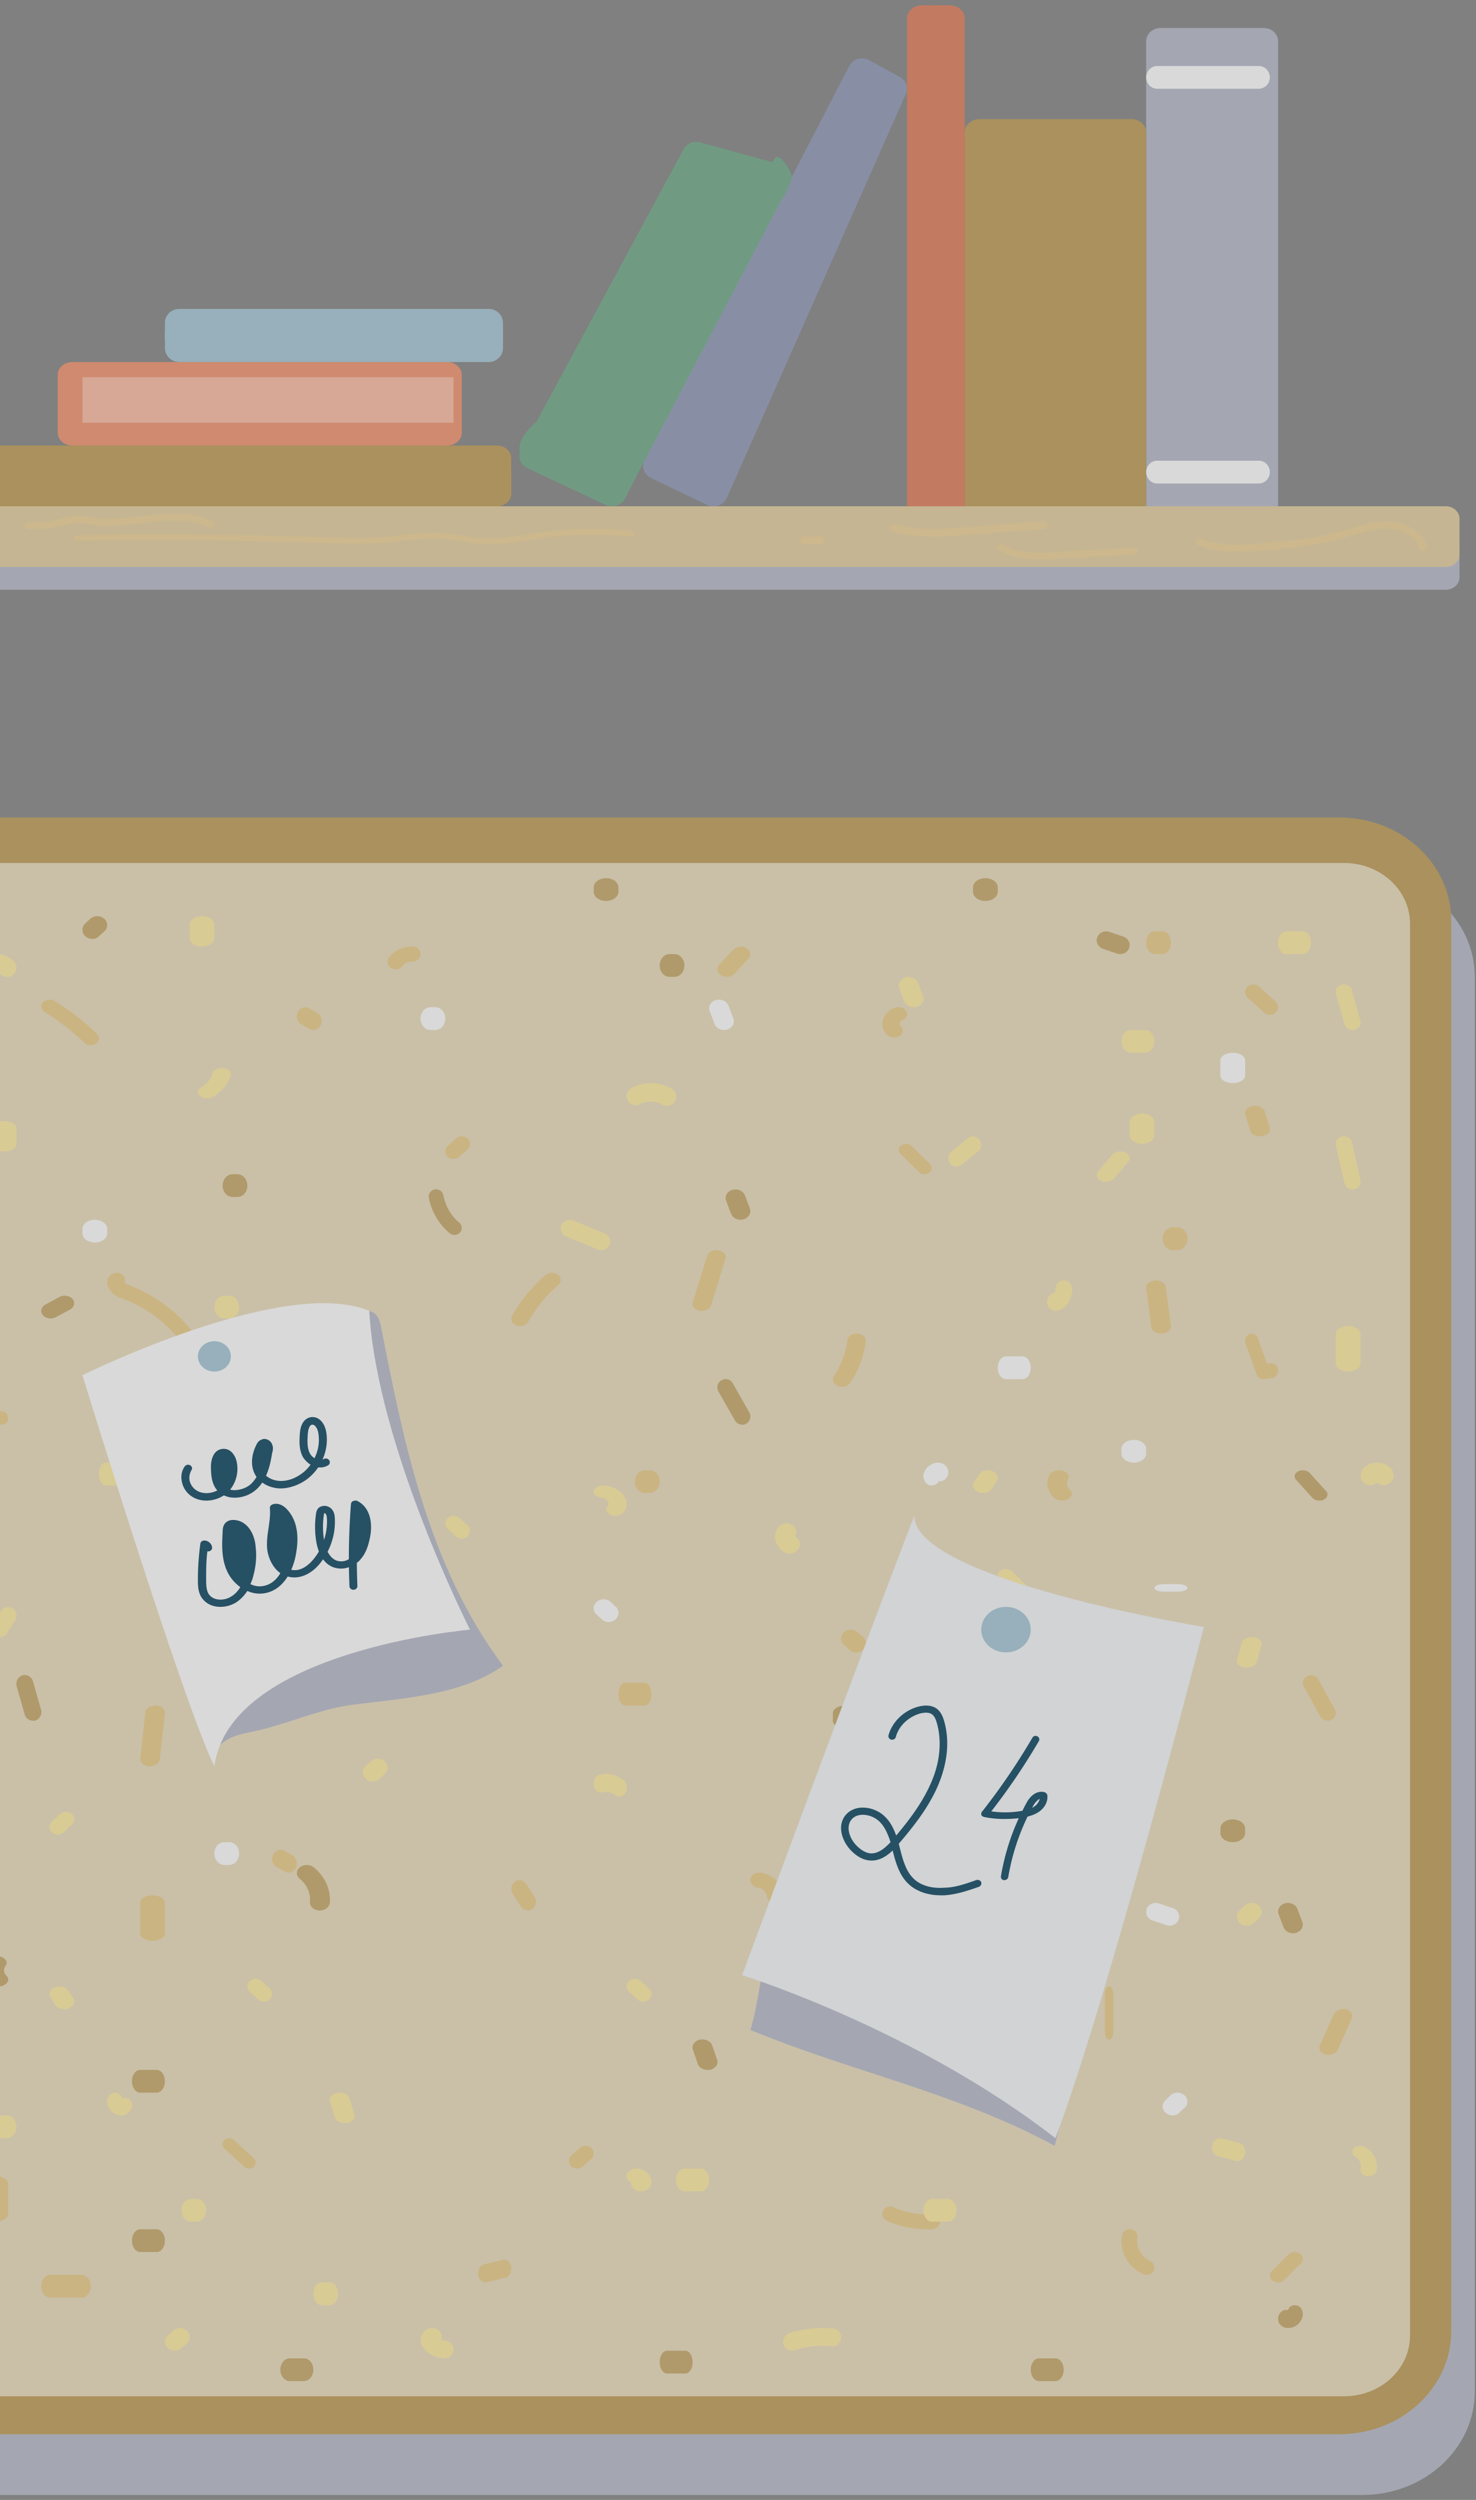<svg width="179" height="303" xmlns="http://www.w3.org/2000/svg"><rect width="100%" height="100%" fill="#808080" stroke="none"/><defs><clipPath id="a"><path d="M-14 105.879h192.853V302.4H-14z"/></clipPath><clipPath id="b"><path d="M-16 71.48h193V.64H-16z"/></clipPath></defs><g opacity=".7" clip-path="url(#clip-61B92B73-59FE-4CAD-80FF-F3DF301FE6E1+138A9EEE-C414-4ABA-B88B-4B43A0C72C9E)"><g clip-path="url(#a)"><path d="M165.21 302.4H-.397C-7.93 302.4-14 296.787-14 289.858V118.4c0-6.908 6.07-12.521 13.604-12.521h165.605c7.538 0 13.644 5.613 13.644 12.521v171.458c0 6.929-6.106 12.542-13.644 12.542" fill="#b3b8c7"/></g><path d="M162.42 295.04H-2.42c-7.498 0-13.58-5.597-13.58-12.506V111.582c0-6.905 6.082-12.502 13.58-12.502h164.84c7.498 0 13.58 5.597 13.58 12.502v170.952c0 6.91-6.082 12.506-13.58 12.506" fill="#bc994e"/><path d="M-2 290.44c-4.423 0-8-3.293-8-7.36V111.96c0-4.067 3.577-7.36 8-7.36h165c4.427 0 8 3.293 8 7.36v171.12c0 4.067-3.573 7.36-8 7.36z" fill="#eadbb9"/><path d="M23.056 163.48a.952.952 0 0 1-.783-.4c-1.869-2.665-4.645-4.74-7.817-5.835-.799-.275-1.582-1.198-1.456-2.045.115-.53.6-.92 1.222-.92h.02c.515 0 .934.393.941.92a.852.852 0 0 1-.087.36h.004c3.545 1.224 6.653 3.545 8.743 6.529.287.41.157.965-.263 1.24a.953.953 0 0 1-.524.151" fill="#eaca82"/><path d="M85.126 158.88h-.252c-.6-.118-.982-.556-.874-.998l1.78-5.722c.135-.441.745-.716 1.341-.64.605.117.987.555.879.997l-1.785 5.725c-.112.38-.578.638-1.09.638" fill="#eaca82"/><path d="M102.114 168.08c-.17 0-.34 0-.5-.093-.549-.213-.772-.732-.495-1.159.881-1.362 1.463-2.885 1.65-4.406.058-.474.585-.829 1.231-.782.603.05 1 .47 1 .92-.218 1.781-.852 3.474-1.887 5.049-.196.3-.589.471-1 .471" fill="#eaca82"/><path d="M128.805 181.88c-.367 0-.73-.116-.964-.331-.841-.814-1.088-1.902-.534-2.842.243-.411.935-.614 1.55-.45.617.164.912.63.669 1.046-.239.415-.148.936.243 1.296.392.361.231.866-.262 1.127-.21.103-.453.154-.702.154" fill="#eaca82"/><path d="M142.799 151.52h-.598c-.665 0-1.201-.618-1.201-1.38 0-.767.536-1.38 1.201-1.38h.598c.665 0 1.201.613 1.201 1.38 0 .762-.536 1.38-1.201 1.38" fill="#eaca82"/><path d="M152.797 137.72c-.56 0-1.064-.268-1.174-.656l-.623-2.047c-.106-.44.311-.871 1-.977.625-.077 1.248.217 1.377.66l.623 2.044c.106.44-.311.872-1 .976h-.203" fill="#eaca82"/><path d="M38 124.84c-.152 0-.3 0-.443-.115l-1.002-.556c-.495-.249-.695-.935-.451-1.482.251-.542.896-.763 1.341-.49l.998.548c.495.255.7.935.452 1.482-.172.388-.527.613-.895.613" fill="#eaca82"/><path d="M11 126.68c-.3 0-.592-.1-.787-.296a27.598 27.598 0 0 0-4.804-3.726c-.409-.273-.543-.796-.207-1.165.332-.333.972-.443 1.422-.167a29.205 29.205 0 0 1 5.137 3.982c.36.353.308.88-.122 1.176-.19.133-.42.196-.639.196" fill="#eaca82"/><path d="M-5.889 121.16c-.111 0-.22 0-.33-.066l-2.222-.922a.923.923 0 0 1-.494-1.193c.181-.473.7-.705 1.154-.51l2.222.918a.923.923 0 0 1 .494 1.193.886.886 0 0 1-.824.58" fill="#eaca82"/><path d="M88.14 118.4c-.237 0-.474-.062-.68-.184-.511-.304-.607-.885-.233-1.289l1.717-1.836c.38-.371 1.056-.493 1.598-.188.458.305.608.885.229 1.29l-1.713 1.84c-.228.238-.57.367-.918.367" fill="#eaca82"/><path d="M63.076 160.72c-.146 0-.292 0-.438-.076-.541-.193-.786-.703-.545-1.141 1.009-1.814 2.366-3.477 4.041-4.942.4-.352 1.078-.376 1.516-.056.439.325.469.87.07 1.221a17.189 17.189 0 0 0-3.66 4.48c-.18.32-.572.514-.984.514" fill="#eaca82"/><path d="M50.2 202.12h-.297c-.638-.15-1.026-.65-.903-1.143l.635-1.841c.158-.493.81-.79 1.457-.696.638.152 1.031.648.908 1.144l-.64 1.838c-.133.419-.623.698-1.16.698" fill="#eaca82"/><path d="M78.199 206.72H75.8c-.443 0-.801-.618-.801-1.38 0-.767.358-1.38.801-1.38H78.2c.443 0 .801.613.801 1.38 0 .762-.358 1.38-.801 1.38" fill="#eaca82"/><path d="M142 203.04c-.152 0-.308 0-.452-.099l-1.998-.926c-.492-.227-.691-.815-.444-1.234.252-.45.894-.63 1.347-.403l1.995.927c.495.227.691.815.447 1.23a1.02 1.02 0 0 1-.895.505" fill="#eaca82"/><path d="M161 208.56c-.364 0-.715-.184-.89-.507l-2.004-3.68c-.247-.413-.048-1.007.446-1.235.448-.228 1.092-.044 1.339.408l2.004 3.68c.247.414.044 1.007-.446 1.235-.144.099-.295.099-.449.099" fill="#eaca82"/><path d="M134.5 247.2c-.278 0-.5-.384-.5-.857v-4.722c0-.477.222-.861.5-.861s.5.384.5.86v4.723c0 .473-.222.857-.5.857" fill="#eaca82"/><path d="M70 262.84c-.256 0-.516-.092-.711-.272a.874.874 0 0 1 .004-1.302l.998-.919a1.07 1.07 0 0 1 1.419.004.871.871 0 0 1-.004 1.301l-1.003.92c-.196.18-.451.268-.703.268" fill="#eaca82"/><path d="M30.199 262.84a.844.844 0 0 1-.566-.215l-2.4-2.207a.702.702 0 0 1 0-1.044.855.855 0 0 1 1.131 0l2.403 2.21c.31.286.31.753 0 1.041a.84.84 0 0 1-.568.215" fill="#eaca82"/><path d="M18.503 235.24c-.832 0-1.503-.412-1.503-.92v-3.68c0-.508.67-.92 1.503-.92.826 0 1.497.412 1.497.92v3.68c0 .508-.67.92-1.497.92" fill="#eaca82"/><path d="M18.185 214.08h-.099c-.647 0-1.086-.46-1.086-.92l.637-5.642c.057-.477.605-.798 1.276-.798.652 0 1.14.46 1.087.92l-.633 5.648c-.052.45-.572.792-1.182.792" fill="#eaca82"/><path d="M23.892 185.56a.944.944 0 0 1-.627-.234.768.768 0 0 1-.01-1.151l2.213-2.052a.961.961 0 0 1 1.266-.01.77.77 0 0 1 .01 1.154l-2.217 2.05a.933.933 0 0 1-.635.243" fill="#eaca82"/><path d="M35 226.96c-.148 0-.3 0-.444-.115l-1.001-.556c-.495-.249-.695-.935-.451-1.482.251-.542.896-.763 1.345-.49l.993.548c.495.255.699.935.455 1.482-.175.388-.53.613-.897.613" fill="#eaca82"/><path d="M-6.198 221.44c-.561 0-1.064-.268-1.18-.656L-8 218.737c-.106-.441.316-.872 1-.977.62-.075 1.248.216 1.377.66l.623 2.044c.106.44-.311.872-1 .976h-.198" fill="#eaca82"/><path d="M-.497 269.28c-.832 0-1.503-.449-1.503-1.006v-3.512c0-.557.67-1.002 1.503-1.002.832 0 1.497.445 1.497 1.002v3.512c0 .557-.665 1.006-1.497 1.006" fill="#eaca82"/><path d="M9.906 278.48H6.09c-.605 0-1.089-.617-1.089-1.377 0-.766.484-1.383 1.09-1.383h3.816c.606 0 1.094.617 1.094 1.383 0 .76-.488 1.377-1.094 1.377" fill="#eaca82"/><path d="M58.799 276.64c-.384 0-.723-.377-.799-.92-.064-.589.226-1.159.664-1.26l2.4-.58c.448-.082.851.313.936.92.062.586-.229 1.156-.663 1.257l-2.401.583h-.137" fill="#eaca82"/><path d="M112.436 270.2c-1.678 0-3.352-.352-4.888-1.026a.9.9 0 0 1-.466-1.2.95.95 0 0 1 1.237-.453c1.466.645 3.088.939 4.681.839.513 0 1 .36 1 .861a.97.97 0 0 1-.874.979h-.69" fill="#eaca82"/><path d="M139 275.72c-.098 0-.242 0-.38-.092-1.834-.828-2.907-2.826-2.553-4.696.088-.48.579-.8 1.104-.732a.94.94 0 0 1 .776 1.036c-.21 1.1.445 2.31 1.522 2.812.472.218.666.752.43 1.185-.167.31-.502.487-.899.487" fill="#eaca82"/><path d="M155 276.64c-.234 0-.456-.063-.642-.19-.422-.29-.478-.81-.13-1.16l2.02-2.03c.351-.353.968-.4 1.395-.113.419.29.478.81.13 1.162l-2.023 2.031c-.19.198-.479.3-.75.3" fill="#eaca82"/><path d="M161.142 249.04h-.361c-.598-.19-.922-.672-.721-1.12l1.716-3.819c.224-.444.84-.688 1.443-.581.598.191.922.673.721 1.117l-1.716 3.823c-.16.356-.603.58-1.082.58" fill="#eaca82"/><path d="M94 230.64c-.536 0-1-.366-1-.845-.065-.494-.559-.995-1.1-.995-.554-.073-.955-.523-.9-1.027.067-.501.588-.813 1.122-.813 1.496.154 2.762 1.336 2.878 2.693 0 .504-.38.987-.933.987H94" fill="#eaca82"/><path d="M64 231.56a.97.97 0 0 1-.804-.452l-1.02-1.566a1.132 1.132 0 0 1 .253-1.473c.447-.333 1.064-.189 1.377.266l1.016 1.566c.313.477.178 1.136-.245 1.47a.935.935 0 0 1-.577.189" fill="#eaca82"/><path d="M103.8 200.28c-.302 0-.614-.106-.8-.322l-.653-.598c-.466-.39-.46-1.09.004-1.518.47-.432 1.228-.428 1.649.004l.649.547c.465.432.47 1.129.004 1.56-.235.221-.546.327-.853.327" fill="#eaca82"/><path d="M78.802 180.96h-.604c-.661 0-1.198-.618-1.198-1.38 0-.767.537-1.38 1.198-1.38h.604c.661 0 1.198.613 1.198 1.38 0 .762-.537 1.38-1.198 1.38" fill="#eaca82"/><path d="M55 140.48a1.04 1.04 0 0 1-.706-.268.868.868 0 0 1 0-1.302l.998-.923a1.073 1.073 0 0 1 1.417 0 .874.874 0 0 1 0 1.302l-1.002.923c-.196.18-.455.268-.707.268" fill="#eaca82"/><path d="M140.807 161.64c-.61 0-1.124-.333-1.186-.778L139 156.12c-.06-.45.425-.869 1.083-.92.648-.055 1.23.309 1.296.782l.621 4.738c.06.454-.425.872-1.083.92h-.11" fill="#eaca82"/><path d="M153.15 167.16c-.322 0-.616-.219-.74-.56l-1.349-3.723c-.17-.46.026-.983.438-1.173.406-.182.875.036 1.045.495l1.118 3.121.447-.085c.448-.06.838.298.891.792 0 .491-.27.936-.712.993l-1.048.14h-.09" fill="#eaca82"/><path d="M154 123c-.257 0-.512-.088-.712-.268l-1.997-1.84a.877.877 0 0 1 0-1.305 1.07 1.07 0 0 1 1.418.004l2 1.84a.87.87 0 0 1-.003 1.3A1.04 1.04 0 0 1 154 123" fill="#eaca82"/><path d="M141 115.64h-1c-.553 0-1-.617-1-1.377 0-.766.447-1.383 1-1.383h1c.553 0 1 .617 1 1.383 0 .76-.447 1.377-1 1.377" fill="#eaca82"/><path d="M108.442 125.76a1.2 1.2 0 0 1-.75-.25c-.569-.468-.812-1.16-.636-1.852.176-.658.733-1.26 1.49-1.514.528-.177 1.151.024 1.373.452.222.404-.029.918-.565 1.096-.113.036-.205.157-.243.297-.037.14-.004.28.08.347.402.331.398.863-.013 1.183-.178.16-.473.241-.736.241" fill="#eaca82"/><path d="M112.116 142.32a.958.958 0 0 1-.67-.26l-2.236-2.2c-.317-.3-.268-.78.099-1.043.377-.266.935-.227 1.249.083l2.232 2.2c.314.3.272.78-.099 1.043a.994.994 0 0 1-.575.177" fill="#eaca82"/><path d="M48 117.48c-.173 0-.354 0-.519-.134-.481-.256-.624-.786-.334-1.238.604-.888 1.747-1.388 2.853-1.388.592 0 1 .446 1 .92 0 .526-.472.92-1.056.92-.418-.058-.857.166-1.074.483a1.045 1.045 0 0 1-.87.437" fill="#eaca82"/><path d="M.182 172.68H.113c-1.688-.139-2.745-1.64-3.013-2.973-.265-1.327.05-2.625.33-3.768.105-.435.57-.702.989-.619.441.126.71.561.581.996-.228 1.03-.49 2.097-.29 3.076.15.766.743 1.613 1.54 1.678.45.035.75.425.75.87 0 .421-.396.74-.818.74" fill="#eaca82"/><path d="M95.755 188.32c-.176 0-.352 0-.519-.125a2.277 2.277 0 0 1-1.162-1.376c-.162-.584-.074-1.202.295-1.69.348-.489 1.09-.634 1.631-.33.564.305.736.948.388 1.436.612.245.786 1.005.457 1.501a1.33 1.33 0 0 1-1.09.584" fill="#ffeb9c"/><path d="M124 193.84c-.291 0-.583-.104-.778-.307l-2-2.044c-.348-.352-.28-.868.155-1.149.431-.284 1.058-.18 1.405.128l1.996 2.043c.348.353.28.865-.155 1.15-.184.12-.403.179-.623.179" fill="#ffeb9c"/><path d="M127.736 226.96c-.18 0-.36 0-.527-.096-.47-.181-.722-.573-.65-.954-.423-.207-.646-.603-.559-1.002.188-.495.83-.798 1.465-.708.535.131 1.073.45 1.334.92.271.417.266.92-.004 1.33-.2.321-.622.51-1.059.51zm-.821-.92h.023" fill="#ffeb9c"/><path d="M77.738 265.6c-.18 0-.356 0-.527-.092-.47-.181-.722-.573-.65-.957-.423-.207-.651-.606-.561-1 .19-.5.836-.806 1.467-.711.584.138 1.068.452 1.33.92.27.418.27.92.004 1.327-.209.325-.626.513-1.063.513zm-.831-.92h.028" fill="#ffeb9c"/><path d="M41.801 257.32c-.56 0-1.064-.268-1.175-.656L40 254.62c-.103-.444.315-.875 1-.981.624-.077 1.247.217 1.377.66l.623 2.044c.106.44-.311.872-1 .976h-.199" fill="#ffeb9c"/><path d="M32 242.6c-.242 0-.496-.085-.687-.262l-1.014-.908a.883.883 0 0 1-.02-1.307 1.048 1.048 0 0 1 1.408-.023l1.014.912c.39.355.401.942.02 1.307-.195.189-.458.281-.721.281" fill="#ffeb9c"/><path d="M14.667 256.4c-.24 0-.485-.062-.667-.181a1.778 1.778 0 0 1-.941-1.095c-.183-.564.076-1.21.573-1.418.496-.207 1.043.089 1.226.663.489-.226.898-.022 1.142.547.141.564-.248 1.13-.74 1.356-.188.128-.387.128-.593.128" fill="#ffeb9c"/><path d="M.802 259.16h-.6c-.665 0-1.202-.618-1.202-1.38 0-.767.537-1.38 1.203-1.38h.599c.666 0 1.198.613 1.198 1.38 0 .762-.532 1.38-1.198 1.38" fill="#ffeb9c"/><path d="M40 279.4h-1c-.557 0-1-.617-1-1.377 0-.766.443-1.383 1-1.383h1c.553 0 1 .617 1 1.383 0 .76-.447 1.377-1 1.377" fill="#ffeb9c"/><path d="M96 284.92c-.426 0-.825-.297-1-.762-.116-.568.18-1.17.706-1.347a12.94 12.94 0 0 1 5.39-.581c.551.06.955.585.904 1.18-.061.59-.564 1.024-1.1.968a11.02 11.02 0 0 0-4.607.495c-.096.047-.2.047-.293.047" fill="#ffeb9c"/><path d="M150.112 261.92h-.178l-2.224-.576c-.48-.124-.788-.709-.71-1.264.113-.633.579-1.011 1.07-.92l2.22.578c.483.123.788.704.71 1.262-.1.56-.472.92-.888.92" fill="#ffeb9c"/><path d="M166 263.76h-.27c-.523-.112-.851-.507-.73-.92.16-.505-.106-1.112-.652-1.457-.414-.263-.465-.729-.118-1.041.344-.31.965-.351 1.375-.089 1.1.7 1.624 1.879 1.3 2.935-.105.342-.508.572-.905.572" fill="#ffeb9c"/><path d="M106.308 245.36c-.403 0-.814-.087-1.19-.269-.777-.367-1.207-1.032-1.118-1.698.097-.498.671-.793 1.281-.793.62.066 1.063.524.981 1.022.511-.294 1.172-.225 1.538.186.366.407.2.952-.294 1.25-.353.2-.769.302-1.198.302" fill="#ffeb9c"/><path d="M116.532 213.16c-.255 0-.532 0-.76-.093-.536-.142-.87-.736-.772-1.335.149-.598.685-.97 1.222-.833.397.106.858-.005 1.188-.28.44-.363 1.06-.265 1.39.222.33.479.2 1.184-.198 1.556a3.247 3.247 0 0 1-2.07.763" fill="#ffeb9c"/><path d="M119.195 180.96c-.195 0-.364 0-.536-.1-.589-.227-.828-.82-.531-1.234l.598-.919c.274-.452 1.02-.639 1.609-.408.593.225.833.821.54 1.235l-.607.919c-.211.323-.632.507-1.073.507" fill="#ffeb9c"/><path d="M128 158.88c-.505 0-.925-.4-1-.92-.062-.624.314-1.172.856-1.25.023-.005.078-.036.144-.11-.125-.591.236-1.252.77-1.4.525-.1 1.078.2 1.23.787a2.857 2.857 0 0 1-.418 1.875c-.357.557-.89.927-1.475 1.018H128" fill="#ffeb9c"/><path d="M134.141 143.24c-.2 0-.402 0-.589-.118-.552-.231-.712-.734-.392-1.12l1.716-2.044c.324-.398 1.031-.513 1.57-.281.554.232.716.735.392 1.12l-1.716 2.045c-.214.258-.593.398-.98.398" fill="#ffeb9c"/><path d="M138.497 138.64c-.832 0-1.497-.47-1.497-1.05v-1.58c0-.584.665-1.05 1.497-1.05.832 0 1.503.466 1.503 1.05v1.58c0 .58-.67 1.05-1.503 1.05" fill="#ffeb9c"/><path d="M27.797 159.8h-.599c-.666 0-1.198-.618-1.198-1.38 0-.767.532-1.38 1.198-1.38h.6c.665 0 1.202.613 1.202 1.38 0 .762-.537 1.38-1.203 1.38" fill="#ffeb9c"/><path d="M25.112 133.12c-.297 0-.6-.08-.821-.237-.413-.301-.382-.769.066-1.047.755-.467 1.266-1.097 1.434-1.775.102-.402.675-.683 1.279-.621.608.077 1.016.462.93.864-.264.976-1 1.896-2.133 2.62-.218.13-.484.196-.755.196" fill="#ffeb9c"/><path d="M24.497 114.72c-.826 0-1.497-.47-1.497-1.05v-1.58c0-.584.67-1.05 1.497-1.05.832 0 1.503.466 1.503 1.05v1.58c0 .58-.67 1.05-1.503 1.05" fill="#ffeb9c"/><path d="M.503 139.56c-.832 0-1.503-.366-1.503-.816V136.7c0-.454.67-.82 1.503-.82.826 0 1.497.366 1.497.82v2.044c0 .45-.67.816-1.497.816" fill="#ffeb9c"/><path d="M.864 118.4a1.19 1.19 0 0 1-.864-.375.558.558 0 0 0-.545-.155c-.595.172-1.236-.163-1.455-.75-.13-.56.215-1.202.819-1.375a2.914 2.914 0 0 1 2.895.815c.418.462.372 1.16-.1 1.566a1.17 1.17 0 0 1-.75.274" fill="#ffeb9c"/><path d="M110.8 122.08c-.499 0-.968-.277-1.136-.714l-.6-1.58c-.215-.551.125-1.148.753-1.333.628-.18 1.308.114 1.52.664l.598 1.576c.216.55-.124 1.147-.752 1.332-.125.055-.259.055-.384.055" fill="#ffeb9c"/><path d="M80.908 134.04c-.183 0-.37-.049-.54-.147a2.898 2.898 0 0 0-2.775-.058c-.536.29-1.19.072-1.472-.471a1.133 1.133 0 0 1 .466-1.503c1.516-.81 3.413-.77 4.865.102.548.302.701.983.405 1.517-.205.36-.57.56-.95.56" fill="#ffeb9c"/><path d="M72.91 151.52c-.143 0-.287 0-.43-.084l-3.82-1.574c-.553-.182-.81-.846-.57-1.384.23-.534.91-.783 1.428-.551l3.82 1.573c.557.228.81.846.574 1.38-.178.4-.579.64-1.001.64" fill="#ffeb9c"/><path d="M74.612 183.72c-.206 0-.416 0-.612-.123-.496-.224-.637-.688-.304-1.035.18-.189.105-.446-.017-.626a.949.949 0 0 0-.679-.4c-.622-.043-1.056-.414-1-.824.067-.413.588-.672 1.21-.672 1.042.08 1.958.547 2.448 1.253.5.71.447 1.507-.127 2.089-.21.218-.531.338-.92.338" fill="#ffeb9c"/><path d="M56 186.48c-.246 0-.497-.085-.691-.262l-1.01-.908a.883.883 0 0 1-.02-1.307 1.053 1.053 0 0 1 1.411-.023l1.01.912a.88.88 0 0 1 .02 1.307c-.195.189-.458.281-.72.281" fill="#ffeb9c"/><path d="M41.804 167.16c-.44 0-.867-.187-1.078-.507l-.598-.918c-.297-.415-.058-1.007.531-1.235.59-.231 1.341-.048 1.61.408l.604.918c.297.414.057 1.007-.537 1.235-.172.099-.336.099-.532.099" fill="#ffeb9c"/><g><path d="M0 198.44a.979.979 0 0 1-.556-.176 1.098 1.098 0 0 1-.275-1.458l.998-1.578c.307-.468.922-.614 1.389-.29.444.323.582.974.275 1.457l-.998 1.575a.988.988 0 0 1-.833.47" fill="#ffeb9c"/></g><g><path d="M-6.24 178.2h-.305A1.326 1.326 0 0 1-8 177.142c-.07-.508.234-1.193.662-1.465a1.597 1.597 0 0 1 1.766.06c.413.308.668 1.013.572 1.543a1.32 1.32 0 0 1-1.24.92" fill="#ffeb9c"/></g><g><path d="M15.198 180.04h-2.4c-.443 0-.798-.617-.798-1.377 0-.766.355-1.383.799-1.383h2.4c.443 0 .801.617.801 1.383 0 .76-.358 1.377-.802 1.377" fill="#ffeb9c"/></g><g><path d="M-1.198 154.28h-.604c-.661 0-1.198-.617-1.198-1.377 0-.766.537-1.383 1.198-1.383h.604c.666 0 1.198.617 1.198 1.383 0 .76-.532 1.377-1.198 1.377" fill="#ffeb9c"/></g><g><path d="M116 141.4a.986.986 0 0 1-.794-.414c-.336-.506-.206-1.118.192-1.426l1.996-1.626c.44-.352 1.068-.214 1.4.2.336.506.206 1.119-.192 1.426l-1.992 1.627a.992.992 0 0 1-.61.213" fill="#ffeb9c"/></g><g><path d="M138.858 127.6h-1.716c-.63 0-1.142-.617-1.142-1.377 0-.766.511-1.383 1.142-1.383h1.716c.635 0 1.142.617 1.142 1.383 0 .76-.507 1.377-1.142 1.377" fill="#ffeb9c"/></g><g><path d="M158 115.64h-2c-.556 0-1-.618-1-1.38 0-.767.444-1.38 1-1.38h2c.552 0 1 .613 1 1.38 0 .762-.448 1.38-1 1.38" fill="#ffeb9c"/></g><g><path d="M164 144.16c-.438 0-.85-.298-.945-.732l-1.055-4.6c-.09-.496.253-.985.784-1.108.527-.084 1.054.233 1.164.73l1.052 4.599c.092.497-.25.986-.781 1.111H164" fill="#ffeb9c"/></g><g><path d="M163.497 166.24c-.826 0-1.497-.449-1.497-1.002v-3.516c0-.553.67-1.002 1.497-1.002.832 0 1.503.449 1.503 1.002v3.516c0 .553-.67 1.002-1.503 1.002" fill="#ffeb9c"/></g><g><path d="M164 124.84c-.43 0-.84-.265-.942-.659L162 120.366c-.1-.458.231-.913.763-1.046.523-.088 1.058.204 1.18.659l1.057 3.819c.096.458-.23.913-.758 1.042H164" fill="#ffeb9c"/></g><g><path d="M166.153 180.04c-.354 0-.702-.177-.932-.502-.372-.551-.221-1.338.252-1.722a2.476 2.476 0 0 1 3.052-.02c.475.404.629 1.171.257 1.722-.367.522-1.088.675-1.597.28-.092-.068-.266-.063-.358.006-.197.157-.44.236-.674.236" fill="#ffeb9c"/></g><g><path d="M151.2 202.12h-.2c-.653-.076-1.093-.458-1-.858l.62-2.206c.106-.403.724-.673 1.38-.616.651.078 1.097.457 1 .86l-.617 2.206c-.096.358-.603.614-1.183.614" fill="#ffeb9c"/></g><g><path d="M151.198 233.4c-.302 0-.614-.106-.85-.322-.464-.432-.464-1.134 0-1.518l.6-.6a1.29 1.29 0 0 1 1.703 0c.465.433.465 1.134 0 1.52l-.6.598a1.262 1.262 0 0 1-.853.322" fill="#ffeb9c"/></g><g><path d="M117.117 250.88c-.117 0-.3 0-.437-.14l-2.234-1.542c-.446-.29-.571-.943-.331-1.455.246-.543.782-.696 1.205-.401l2.234 1.54c.446.295.57.944.331 1.46-.162.346-.461.538-.768.538" fill="#ffeb9c"/></g><g><path d="M115 269.28h-2c-.553 0-1-.618-1-1.38 0-.767.447-1.38 1-1.38h2c.553 0 1 .613 1 1.38 0 .762-.447 1.38-1 1.38" fill="#ffeb9c"/></g><g><path d="M85 265.6h-2c-.552 0-1-.617-1-1.377 0-.766.448-1.383 1-1.383h2c.556 0 1 .617 1 1.383 0 .76-.444 1.377-1 1.377" fill="#ffeb9c"/></g><g><path d="M78 242.6a1.05 1.05 0 0 1-.708-.268l-1.003-.923a.873.873 0 0 1 .004-1.302 1.07 1.07 0 0 1 1.415 0l1 .92c.387.36.39.944.003 1.301a1.038 1.038 0 0 1-.711.272" fill="#ffeb9c"/></g><g><path d="M75.114 217.76a.861.861 0 0 1-.463-.162c-.47-.36-1.047-.487-1.587-.347-.481.114-.948-.263-1.064-.86-.078-.592.23-1.17.707-1.294.979-.245 2.025-.022 2.873.628.42.32.544.995.29 1.513-.17.338-.46.522-.756.522" fill="#ffeb9c"/></g><g><path d="M45.203 215.92a1.27 1.27 0 0 1-.854-.322 1.053 1.053 0 0 1 0-1.566l.651-.551c.423-.428 1.181-.428 1.651 0 .465.432.465 1.133 0 1.519l-.6.598a1.259 1.259 0 0 1-.848.322" fill="#ffeb9c"/></g><g><path d="M53.843 285.84h-.102c-1.063-.09-2.39-.806-2.682-1.84-.185-.61.074-1.248.675-1.643.523-.343 1.266-.197 1.614.262.213.279.264.626.162.93.134.074.3.138.43.146.639.052 1.115.575 1.06 1.163-.06.562-.565.982-1.157.982" fill="#ffeb9c"/></g><g><path d="M21.2 284.92c-.306 0-.613-.106-.848-.322-.47-.432-.47-1.133 0-1.518l.648-.6c.42-.427 1.178-.427 1.648 0 .47.433.47 1.134 0 1.52l-.648.598c-.186.216-.493.322-.8.322" fill="#ffeb9c"/></g><g><path d="M23.802 269.28h-.6c-.665 0-1.202-.617-1.202-1.377 0-.766.537-1.383 1.203-1.383h.599c.661 0 1.198.617 1.198 1.383 0 .76-.537 1.377-1.198 1.377" fill="#ffeb9c"/></g><g><path d="M7.804 243.52c-.44 0-.867-.188-1.078-.507l-.599-.92c-.297-.413-.057-1.01.537-1.235.594-.228 1.336-.044 1.61.408l.599.92c.297.414.057 1.01-.537 1.235-.168.099-.336.099-.532.099" fill="#ffeb9c"/></g><g><path d="M7 222.36c-.254 0-.514-.088-.71-.272a.873.873 0 0 1 0-1.3l1.002-.918a1.065 1.065 0 0 1 1.418 0c.387.36.387.94 0 1.3l-1.002.918a1.034 1.034 0 0 1-.708.272" fill="#ffeb9c"/></g><g><path d="M90 172.68a.997.997 0 0 1-.868-.505l-2.001-3.51c-.272-.485-.131-1.094.371-1.37.498-.28 1.091-.135 1.367.373l2 3.51c.273.484.131 1.093-.37 1.37-.156.132-.328.132-.499.132" fill="#c4a563"/></g><g><path d="M102.503 209.48c-.832 0-1.503-.412-1.503-.92v-.92c0-.508.67-.92 1.503-.92.832 0 1.497.412 1.497.92v.92c0 .508-.665.92-1.497.92" fill="#c4a563"/></g><g><path d="M149.497 223.28c-.826 0-1.497-.494-1.497-1.102v-.551c0-.613.67-1.107 1.497-1.107.832 0 1.503.494 1.503 1.107v.55c0 .61-.67 1.103-1.503 1.103" fill="#c4a563"/></g><g><path d="M160 181.88c-.323 0-.638-.115-.834-.326l-2-2.21c-.303-.338-.166-.793.276-1.02.463-.226 1.086-.124 1.389.203l2 2.21c.307.338.169.793-.275 1.02-.172.123-.364.123-.556.123" fill="#c4a563"/></g><g><path d="M89.803 147.84c-.503 0-.973-.277-1.141-.718l-.6-1.578c-.21-.555.13-1.147.763-1.331.623-.18 1.304.117 1.515.667l.6 1.575c.206.55-.13 1.146-.758 1.33-.125.055-.26.055-.379.055" fill="#c4a563"/></g><g><path d="M81.802 118.4h-.6c-.665 0-1.202-.617-1.202-1.377 0-.766.537-1.383 1.203-1.383h.599c.666 0 1.198.617 1.198 1.383 0 .76-.532 1.377-1.198 1.377" fill="#c4a563"/></g><g><path d="M28.799 145.08h-.598c-.665 0-1.201-.617-1.201-1.377 0-.766.536-1.383 1.201-1.383h.598c.665 0 1.201.617 1.201 1.383 0 .76-.536 1.377-1.201 1.377" fill="#c4a563"/></g><g><path d="M6.142 159.8c-.37 0-.73-.143-.949-.408-.351-.426-.193-.995.315-1.274l1.711-.922c.53-.283 1.237-.156 1.588.253.351.422.193.995-.315 1.278l-1.716.919a1.354 1.354 0 0 1-.634.154" fill="#c4a563"/></g><g><path d="M38.781 231.56h-.1c-.681-.05-1.153-.525-1.095-1.062.1-1.018-.355-2.06-1.238-2.785-.466-.388-.466-1.007.01-1.387.475-.384 1.233-.38 1.703.007 1.363 1.129 2.083 2.747 1.939 4.307-.077.532-.6.92-1.219.92" fill="#c4a563"/></g><g><path d="M43.831 181.88c-.392 0-.779-.143-.998-.41-1.288-1.548-1.936-3.4-1.833-5.214 0-.471.527-.816 1.236-.816.644 0 1.138.423 1.11.92-.093 1.454.434 2.957 1.484 4.218.336.382.17.933-.392 1.176-.187.126-.438.126-.607.126" fill="#c4a563"/></g><g><path d="M55.11 149.68a.92.92 0 0 1-.6-.217 7.478 7.478 0 0 1-2.51-4.316c-.072-.464.26-.897.744-.987.491-.066.947.246 1.03.706a5.702 5.702 0 0 0 1.93 3.335.82.82 0 0 1 .068 1.198.91.91 0 0 1-.663.281" fill="#c4a563"/></g><g><path d="M135.854 115.64c-.124 0-.257 0-.38-.061l-1.712-.576c-.595-.2-.907-.824-.696-1.391.21-.572.86-.873 1.46-.668l1.708.576c.6.2.91.825.7 1.392-.165.449-.604.728-1.08.728" fill="#c4a563"/></g><g><path d="M119.497 109.2c-.826 0-1.497-.494-1.497-1.102v-.551c0-.613.67-1.107 1.497-1.107.832 0 1.503.494 1.503 1.107v.55c0 .61-.67 1.103-1.503 1.103" fill="#c4a563"/></g><g><path d="M73.503 109.2c-.832 0-1.503-.494-1.503-1.102v-.551c0-.613.67-1.107 1.503-1.107.826 0 1.497.494 1.497 1.107v.55c0 .61-.67 1.103-1.497 1.103" fill="#c4a563"/></g><g><path d="M11.198 113.8c-.302 0-.614-.106-.85-.322a1.053 1.053 0 0 1 0-1.566l.6-.551a1.29 1.29 0 0 1 1.703 0c.465.432.465 1.133 0 1.519l-.651.598c-.188.216-.495.322-.802.322" fill="#c4a563"/></g><g><path d="M4 208.56c-.46 0-.875-.292-1-.74l-1-3.513c-.114-.535.211-1.083.751-1.267.544-.112 1.1.208 1.249.744l1 3.513a1.106 1.106 0 0 1-.75 1.263H4" fill="#c4a563"/></g><g><path d="M-.246 240.76a1.58 1.58 0 0 1-1.034-.368c-.845-.833-.955-1.956-.283-2.855.308-.404 1.054-.571 1.665-.374.617.2.898.692.572 1.1-.283.377-.234.866.12 1.22.377.357.206.886-.349 1.14-.209.137-.445.137-.69.137" fill="#c4a563"/></g><g><path d="M-4.203 261.92h-.599c-.666 0-1.198-.617-1.198-1.377 0-.766.532-1.383 1.198-1.383h.6c.665 0 1.202.617 1.202 1.383 0 .76-.537 1.377-1.203 1.377" fill="#c4a563"/></g><g><path d="M19 272.96h-2c-.556 0-1-.618-1-1.38 0-.767.444-1.38 1-1.38h2c.556 0 1 .613 1 1.38 0 .762-.444 1.38-1 1.38" fill="#c4a563"/></g><g><path d="M19 253.64h-2c-.553 0-1-.618-1-1.38 0-.767.447-1.38 1-1.38h2c.553 0 1 .613 1 1.38 0 .762-.447 1.38-1 1.38" fill="#c4a563"/></g><g><path d="M-6.142 288.6c-.123 0-.246 0-.365-.057l-1.712-.556c-.598-.19-.922-.815-.721-1.393.2-.577.844-.89 1.442-.696l1.717.55c.598.195.922.82.721 1.398a1.14 1.14 0 0 1-1.082.754" fill="#c4a563"/></g><g><path d="M36.855 288.6h-1.71c-.634 0-1.145-.617-1.145-1.377 0-.766.51-1.383 1.145-1.383h1.71c.634 0 1.145.617 1.145 1.383 0 .76-.51 1.377-1.145 1.377" fill="#c4a563"/></g><g><path d="M83.11 287.68h-2.223c-.49 0-.887-.617-.887-1.377 0-.766.398-1.383.887-1.383h2.222c.493 0 .891.617.891 1.383 0 .76-.398 1.377-.89 1.377" fill="#c4a563"/></g><g><path d="M128 288.6h-2c-.553 0-1-.617-1-1.377 0-.766.447-1.383 1-1.383h2c.553 0 1 .617 1 1.383 0 .76-.447 1.377-1 1.377" fill="#c4a563"/></g><g><path d="M156.252 282.16c-.252 0-.418 0-.617-.124-.513-.218-.768-.796-.565-1.388.179-.487.657-.76 1.123-.658.203-.52.7-.709 1.202-.516.517.2.724.897.537 1.447-.159.466-.497.855-.932 1.064a1.742 1.742 0 0 1-.748.175" fill="#c4a563"/></g><g><path d="M156.8 234.32c-.5 0-.97-.277-1.138-.718l-.6-1.58c-.21-.55.13-1.146.759-1.33.633-.177 1.31.117 1.52.667l.596 1.575c.211.554-.125 1.147-.758 1.331-.12.055-.255.055-.38.055" fill="#c4a563"/></g><g><path d="M103.864 230.64c-.203 0-.407 0-.593-.142l-1.737-.885c-.534-.272-.692-.813-.366-1.288.33-.445 1.031-.579 1.56-.302l1.738.888c.534.273.692.809.366 1.288-.217.284-.588.441-.968.441" fill="#c4a563"/></g><g><path d="M120 241.68h-1c-.553 0-1-.617-1-1.377 0-.766.447-1.383 1-1.383h1c.557 0 1 .617 1 1.383 0 .76-.443 1.377-1 1.377" fill="#c4a563"/></g><g><path d="M85.797 250.88c-.533 0-1.027-.28-1.162-.694L84 248.342c-.123-.492.266-.991.909-1.142.638-.092 1.296.206 1.454.698l.637 1.836c.126.496-.267.995-.906 1.146h-.297" fill="#c4a563"/></g><g><path d="M137.503 177.28c-.832 0-1.503-.494-1.503-1.102v-.556c0-.608.67-1.102 1.503-1.102.826 0 1.497.494 1.497 1.102v.556c0 .608-.67 1.102-1.497 1.102" fill="#fff"/></g><g><path d="M149.497 131.28c-.826 0-1.497-.411-1.497-.92v-1.84c0-.509.67-.92 1.497-.92.832 0 1.503.411 1.503.92v1.84c0 .509-.67.92-1.503.92" fill="#fff"/></g><g><path d="M87.798 124.84c-.498 0-.968-.277-1.136-.718l-.599-1.575c-.211-.554.125-1.146.757-1.33.633-.19 1.31.113 1.515.663l.604 1.574c.206.555-.13 1.147-.757 1.331-.125.055-.259.055-.384.055" fill="#fff"/></g><g><path d="M52.802 124.84h-.6c-.665 0-1.202-.617-1.202-1.377 0-.766.537-1.383 1.203-1.383h.599c.666 0 1.198.617 1.198 1.383 0 .76-.532 1.377-1.198 1.377" fill="#fff"/></g><g><path d="M34.285 205.8c-.285 0-.498-.061-.73-.184-.495-.27-.696-.926-.45-1.468.196-.432.614-.66 1.036-.598.225-.385.65-.59 1.084-.51.543.169.876.759.775 1.349a1.87 1.87 0 0 1-1 1.227 1.446 1.446 0 0 1-.715.184z" fill="#fff"/></g><g><path d="M11.497 150.6c-.826 0-1.497-.494-1.497-1.102v-.551c0-.613.67-1.107 1.497-1.107.832 0 1.503.494 1.503 1.107v.55c0 .61-.67 1.103-1.503 1.103" fill="#fff"/></g><g><path d="M27.797 226.04h-.599c-.666 0-1.198-.618-1.198-1.38 0-.767.532-1.38 1.198-1.38h.6c.665 0 1.202.613 1.202 1.38 0 .762-.537 1.38-1.203 1.38" fill="#fff"/></g><g><path d="M73.8 196.6c-.302 0-.614-.106-.8-.322l-.653-.598c-.466-.39-.46-1.09.004-1.518a1.28 1.28 0 0 1 1.703.004l.595.547c.465.428.47 1.129.004 1.56a1.266 1.266 0 0 1-.853.327" fill="#fff"/></g><g><path d="M113 180.04h-.233c-.538-.17-.868-.764-.767-1.35a1.86 1.86 0 0 1 1-1.227c.446-.244 1-.244 1.435 0 .498.267.707.926.462 1.468-.197.432-.619.66-1.04.598a.991.991 0 0 1-.857.511" fill="#fff"/></g><g><path d="M124 167.16h-2c-.553 0-1-.617-1-1.377 0-.766.447-1.383 1-1.383h2c.557 0 1 .617 1 1.383 0 .76-.443 1.377-1 1.377" fill="#fff"/></g><g><path d="M142.858 192.92h-1.716c-.63 0-1.142-.206-1.142-.46 0-.256.511-.46 1.142-.46h1.716c.635 0 1.142.204 1.142.46 0 .254-.507.46-1.142.46" fill="#fff"/></g><g><path d="M141.854 233.4c-.124 0-.252 0-.376-.061l-1.712-.573c-.6-.197-.91-.823-.7-1.392.206-.573.856-.87 1.456-.673l1.712.573c.6.197.91.822.7 1.395-.165.451-.604.731-1.08.731" fill="#fff"/></g><g><path d="M142.198 256.4a1.25 1.25 0 0 1-.85-.322c-.464-.431-.464-1.132 0-1.518l.6-.596a1.281 1.281 0 0 1 1.703 0c.465.432.465 1.132 0 1.516l-.651.598c-.188.216-.495.322-.802.322" fill="#fff"/></g><g><path d="M43.116 206.575c6.248-.775 12.966-1.183 17.884-4.683-9-12.043-12-26.796-14.785-41.055-.137-.67-.329-1.417-.978-1.774-1.112-.605-2.434.405-3.237 1.332-7.704 9.172-12.282 20.41-13 31.853-.15 3.133-.054 6.29-.604 9.39-.634 3.56-1.88 7.034-2.396 10.602 1.697-2.189 3.749-2.032 6.313-2.76 3.687-.988 6.92-2.446 10.803-2.905" fill="#b3b8c7"/></g><g><path d="M10 166.681s24.44-12.113 34.778-7.801C45.72 175.333 57 197.52 57 197.52s-29.14 2.525-31 16.56c-3.782-7.598-16-47.399-16-47.399" fill="#fff"/></g><g><path d="M91 246.04c12.634 5.19 25 7.6 36.903 14.04A162.653 162.653 0 0 0 133 217.76c-4.607.473-8.555 3.08-12.818 4.71-5.94 2.273-12.486 2.65-18.467 4.81-2.715.967-5.582 2.163-7.075 4.446-1.926 2.955-2.538 11.009-3.64 14.315" fill="#b3b8c7"/></g><g><path d="M90 239.4s20.882 6.474 38 19.76c6.614-17.603 18-61.967 18-61.967s-35.118-5.706-35.118-13.473C105.188 198.392 90 239.4 90 239.4" fill="#f3f7fa"/></g><g><path d="M119 197.52c0-1.525 1.345-2.76 3-2.76s3 1.235 3 2.76c0 1.525-1.345 2.76-3 2.76s-3-1.235-3-2.76" fill="#a1c4d4"/></g><g><path d="M24 164.4c0-1.017.895-1.84 2-1.84s2 .823 2 1.84c0 1.014-.895 1.84-2 1.84s-2-.826-2-1.84" fill="#a1c4d4"/></g><g><path d="M114.081 229.72c-1.495 0-2.85-.449-3.773-1.26-1.173-1.026-1.623-2.484-2.011-4.009l-.044-.163c-.77.738-1.675 1.301-2.785 1.21-.685-.058-1.366-.378-2.033-.987-1.355-1.231-2.033-3.345-.754-4.657.476-.487 1.16-.762 1.93-.765h.03c.974 0 2.003.42 2.681 1.1.678.65 1.059 1.454 1.36 2.29 1.552-1.849 3.087-3.864 4.106-6.119 1.212-2.596 1.465-5.258.835-7.495-.168-.613-.377-.96-.678-1.135-.278-.16-.677-.184-1.187-.09-1.48.348-2.758 1.503-3.117 2.895a.471.471 0 0 1-.564.313.435.435 0 0 1-.323-.532c.473-1.699 1.997-3.108 3.8-3.505.747-.163 1.377-.091 1.864.17.674.39.945 1.132 1.092 1.657.875 3.111.003 6.1-.88 8.063-1.143 2.534-2.894 4.739-4.63 6.769v.028c.062.243.124.49.183.702.363 1.438.762 2.76 1.744 3.62.831.73 2.125 1.096 3.55.98 1.304 0 2.593-.462 3.905-.92a.482.482 0 0 1 .618.257.473.473 0 0 1-.3.56c-1.38.48-2.7.922-4.168 1.023h-.45m-9.442-9.761h-.022c-.359.003-.879.09-1.267.487-.865.89-.351 2.492.714 3.428.51.463 1.011.717 1.488.758.915.073 1.729-.588 2.447-1.352-.3-.92-.67-1.84-1.337-2.49a3.004 3.004 0 0 0-2.023-.831" fill="#003c59"/></g><g><path d="M121.832 227.88h-.071c-.243 0-.41-.249-.372-.472a27.746 27.746 0 0 1 2.16-7.03c-1.392.142-2.835.142-4.206-.154a.536.536 0 0 1-.343-.255c0-.128 0-.272.083-.369a79.506 79.506 0 0 0 6.123-8.984c.114-.216.386-.275.604-.167.19.105.3.354.19.557a78.611 78.611 0 0 1-5.782 8.54c1.221.18 2.489.16 3.703-.059.018-.006.079-.01.079-.013.135-.298.292-.596.453-.89.547-1.062 1.378-1.56 2.174-1.373.165.036.29.154.373.304.127.701-.208 1.488-.901 2.008-.454.341-.986.534-1.482.656a27.203 27.203 0 0 0-2.346 7.35c-.035.204-.271.351-.439.351m4.263-9.844c-.317.131-.628.524-.842.914-.029.056-.061.108-.09.164.129-.066.257-.138.372-.226.264-.208.465-.514.56-.852" fill="#003c59"/></g><g><path d="M27.12 176.515c.309 0 .575.45.652.89.177.98-.085 1.965-.687 2.635-.451-.507-.513-1.27-.536-2.134-.02-.56.112-1.075.324-1.286a.298.298 0 0 1 .24-.105zm4.953-1.174c.015 0 .027.015.038.051.062.142.012.378-.023.563-.088.68-.274 1.325-.47 1.911-.193-.694-.066-1.558.382-2.426 0-.059.053-.099.073-.099zM25 181.88c-.534 0-1.093-.13-1.571-.4a2.79 2.79 0 0 1-1.35-1.78c-.174-.708-.079-1.405.324-1.961a.509.509 0 0 1 .67-.135c.225.138.286.422.14.596a1.86 1.86 0 0 0-.213 1.293c.147.547.483.963.922 1.206.706.396 1.663.356 2.43-.054l-.011-.011c-.698-.806-.737-1.903-.76-2.699-.012-.396.023-1.373.586-1.94.247-.243.563-.378.914-.388.919-.04 1.497.835 1.644 1.673.216 1.17-.097 2.388-.818 3.267.17.047.332.065.47.069.756.004 1.623-.298 2.133-.825.24-.236.436-.505.606-.792-.042-.054-.116-.112-.116-.17-.625-1.021-.582-2.398.124-3.775.073-.138.22-.425.536-.534.22-.138.482-.141.725-.054.285.105.517.327.615.596.168.378.095.777 0 1.06-.133.85-.326 1.831-.738 2.74.45.38 1.08.62 1.738.635.854.022 1.748-.283 2.543-.857.457-.313.806-.69 1.119-1.112a3.07 3.07 0 0 1-.9-.89c-.52-.904-.458-1.961-.404-2.811.065-1.221.582-1.973 1.408-2.067.976-.088 1.597.802 1.77 1.678.232 1.162.066 2.383-.424 3.473.05-.015.1-.037.146-.066a.496.496 0 0 1 .664.142.433.433 0 0 1-.147.625 1.86 1.86 0 0 1-1.184.236 6.07 6.07 0 0 1-1.458 1.511c-.972.681-2.133 1.053-3.133 1.046-.832-.018-1.6-.28-2.194-.715-.17.254-.366.497-.59.722a3.954 3.954 0 0 1-2.873 1.112 3.04 3.04 0 0 1-1.196-.28 3.857 3.857 0 0 1-2.147.636m12.9-9.2h-.03c-.359 0-.52.667-.548 1.197-.046.774-.1 1.65.29 2.333.119.207.308.395.528.53.482-.97.656-2.082.447-3.14-.092-.456-.374-.92-.686-.92" fill="#003c59"/></g><g><path d="M28.28 185.11c.023 0 .046 0 .069.004 1.04.064 1.651 1.313 1.736 2.446a8.645 8.645 0 0 1-.388 3.52 3.947 3.947 0 0 1-.15.452 4.317 4.317 0 0 1-1.11-1.372c-.622-1.393-.565-2.99-.522-4.398.007-.145.019-.524.165-.613a.425.425 0 0 1 .2-.039zm5.435-1.883c.093.05.2.128.285.227 1.264 1.263 1.218 3.285.949 4.757a7.671 7.671 0 0 1-.48 1.636c-.688-.56-1.1-1.527-1.13-2.503-.015-.676.08-1.349.18-2.057.104-.647.204-1.362.196-2.06zm9.747-.035c.653.775.672 2.095.434 3.154-.116.517-.288 1.136-.619 1.678a84.24 84.24 0 0 1 .185-4.832zM26.739 194.76c-.739 0-1.498-.237-2.013-.796-.726-.73-.726-1.71-.726-2.57 0-1.423.108-2.868.296-4.287.03-.234.25-.404.51-.39.477.032.877.397.919.836.023.244-.173.46-.438.481-.046 0-.092 0-.134-.007C25 189.15 25 190.28 25 191.397c0 .701 0 1.523.46 1.993.603.655 1.817.602 2.54.138.464-.265.837-.655 1.144-1.164a4.887 4.887 0 0 1-1.59-1.901c-.707-1.53-.646-3.229-.554-4.73 0-.318 0-.98.554-1.323.23-.142.522-.202.86-.181 1.586.103 2.486 1.706 2.586 3.253.165 1.31 0 2.616-.38 3.876-.074.237-.162.46-.25.642.441.222.918.314 1.42.25.98-.117 1.722-.74 2.21-1.575-1-.715-1.583-2.057-1.621-3.275-.02-.778.084-1.518.192-2.23.115-.82.234-1.596.157-2.37a.45.45 0 0 1 .272-.436c.527-.234 1.184-.05 1.722.488 1.214 1.228 1.613 3.08 1.176 5.468a7.885 7.885 0 0 1-.58 1.944c.088.018.18.032.272.04 1.241.102 2.201-1.013 2.563-1.487.192-.252.364-.497.518-.776a6.169 6.169 0 0 1-.288-1.047 10.794 10.794 0 0 1-.054-3.533c.023-.16.066-.428.273-.661.177-.182.465-.27.73-.284.33 0 .668.145.88.378.315.337.376.765.395 1.14a7.9 7.9 0 0 1-.88 4.043c.273.492.63.952 1.21 1.108.477.124.965.055 1.372-.216a83.97 83.97 0 0 1 .254-6.676.44.44 0 0 1 .238-.35c.134-.063.303-.063.45-.063 1.749.82 1.97 2.926 1.59 4.6-.173.822-.469 1.84-1.184 2.588-.119.172-.25.244-.384.354.008.934.031 1.872.07 2.807.007.244-.196.45-.462.46-.242.025-.491-.184-.499-.428a77.57 77.57 0 0 1-.065-2.315c-.542.214-1.126.214-1.644.092-.673-.18-1.145-.574-1.491-1.044-.08.113-.182.246-.246.332-.936 1.26-2.232 1.933-3.411 1.862a3.278 3.278 0 0 1-.634-.108c-.668 1.068-1.644 1.892-2.977 2.052A3.585 3.585 0 0 1 30 192.83c-.418.616-.887 1.097-1.44 1.437a3.7 3.7 0 0 1-1.82.492m12.588-11.36h-.02c-.003.018-.018.142-.026.181a10.019 10.019 0 0 0 .015 3.07 7.05 7.05 0 0 0 .35-2.574c-.012-.227-.042-.475-.165-.61a.236.236 0 0 0-.154-.066" fill="#003c59"/></g></g><g opacity=".7" clip-path="url(#clip-61B92B73-59FE-4CAD-80FF-F3DF301FE6E1+138A9EEE-C414-4ABA-B88B-4B43A0C72C9E)"><path d="M-14.326 71.48h189.652c.925 0 1.674-.671 1.674-1.5v-4.36c0-.829-.75-1.5-1.674-1.5H-14.326c-.925 0-1.674.671-1.674 1.5v4.36c0 .829.75 1.5 1.674 1.5" fill="#b3b8c7"/><path d="M140.72 64.12h12.56c.95 0 1.72-.72 1.72-1.61V5.01c0-.89-.77-1.61-1.72-1.61h-12.56c-.95 0-1.72.72-1.72 1.61v57.5c0 .89.77 1.61 1.72 1.61" fill="#b3b8c7"/><path d="M118.782 64.12h18.436c.984 0 1.782-.715 1.782-1.596V16.036c0-.881-.798-1.596-1.782-1.596h-18.436c-.984 0-1.782.715-1.782 1.596v46.488c0 .881.798 1.596 1.782 1.596" fill="#bc994e"/><path d="M124 58.6h8c.54 0 1-.438 1-.976V20.936c0-.538-.46-.976-1-.976h-8c-.538 0-1 .438-1 .976v36.688c0 .538.462.976 1 .976" fill="#bc994e"/><path d="M111.83 65.04h3.34c1.01 0 1.83-.713 1.83-1.593V2.231c0-.88-.82-1.591-1.83-1.591h-3.34c-1.01 0-1.83.712-1.83 1.591v61.216c0 .88.82 1.593 1.83 1.593" fill="#de7752"/><path d="M112.11 65.04h.782c.613 0 1.108-.504 1.108-1.127V1.765c0-.622-.495-1.125-1.108-1.125h-.783c-.612 0-1.109.503-1.109 1.125v62.148c0 .623.497 1.127 1.11 1.127" fill="#de7752"/><path d="m109.145 9.348-3.731-2.043c-.878-.48-2.012-.163-2.414.695L78.173 55.84c-.41.748-.067 1.693.77 2.093l6.786 3.247c.907.434 2.02.054 2.409-.82l21.73-49.01c.33-.741.022-1.594-.723-2.002" fill="#8b96b5"/><path d="M80.303 51.052c.417-.25.842-.494 1.253-.732 2.077-1.297 4.046-2.707 6.058-4.064 3.082-2.08 6.259-4.036 9.386-6.056l-8.82 19.266c-.39.853-1.507 1.22-2.418.799l-6.814-3.157c-.842-.348-1.186-1.268-.774-2.076z" fill="#8b96b5"/><path d="m94.759 19.96-9.81-2.69c-.817-.229-1.694.12-2.07.85L63.18 54.613c-.422.784-.078 1.733.82 2.147l9.42 4.424c.879.412 1.956.075 2.376-.744l1.661-3.231 18.37-34.996c.464-.883-.044-1.938-1.068-2.253" fill="#69a683"/><path d="M64.439 51.694c.299-.305.621-.59.932-.848C68.865 47.976 72 44.8 75.5 42.04c3.353-2.76 5.5-6.701 8.17-9.907 3.574-4.222 7.224-8.208 10.2-12.827.725-1.124 2.13 1.65 2.13 2.085 0 1.512-2.144 4.089-2.878 5.475a8702.463 8702.463 0 0 1-5.676 10.693A3429.199 3429.199 0 0 1 76 58.924c-.302.649-.76 1.377-1.55 1.516-.524.064-1.04-.156-1.517-.37-2.622-1.177-5.242-2.39-7.862-3.533-.647-.29-1.321-.604-1.719-1.147-.855-1.173-.02-2.568 1.087-3.696" fill="#69a683"/><path d="M60.253 54H-9.251c-.967 0-1.749.677-1.749 1.512v4.336c0 .836.782 1.512 1.75 1.512h69.503c.964 0 1.747-.676 1.747-1.512v-4.336c0-.835-.783-1.512-1.747-1.512" fill="#bc994e"/><path d="M62 57.68v2.083c0 .882-.783 1.597-1.75 1.597h-69.5c-.968 0-1.75-.715-1.75-1.597V57.68z" fill="#bc994e"/><path d="M8.75 54h45.5c.966 0 1.75-.704 1.75-1.573v-6.974c0-.869-.784-1.573-1.75-1.573H8.75c-.966 0-1.75.704-1.75 1.573v6.974C7 53.296 7.784 54 8.75 54" fill="#f28f68"/><path d="M21.747 43.88h37.508c.963 0 1.745-.754 1.745-1.683v-3.074c0-.93-.782-1.683-1.745-1.683H21.747c-.965 0-1.747.754-1.747 1.683v3.074c0 .93.782 1.683 1.747 1.683" fill="#a1c4d4"/><g><path d="M21.235 42.04h38.532c.682 0 1.233-.457 1.233-1.02v-.72c0-.564-.551-1.02-1.233-1.02H21.235c-.682 0-1.235.456-1.235 1.02v.72c0 .563.553 1.02 1.235 1.02" fill="#a1c4d4"/></g><g><path d="M-14.326 68.72h189.652c.925 0 1.674-.671 1.674-1.5v-4.36c0-.829-.75-1.5-1.674-1.5H-14.326c-.925 0-1.674.671-1.674 1.5v4.36c0 .829.75 1.5 1.674 1.5" fill="#e3cc9a"/></g><g><path d="M150 66.88c-1.569 0-3.192-.183-4.72-.787-.28-.133-.342-.345-.28-.563a.533.533 0 0 1 .641-.228c2.566 1.014 5.54.733 8.16.482 2.861-.269 5.819-.55 8.605-1.324.416-.116.832-.243 1.248-.34 1.417-.464 2.881-.92 4.423-.92h.035c2.04 0 4.356 1.025 4.888 3 0 .23-.105.464-.351.52-.25.055-.497-.085-.558-.315-.4-1.528-2.343-2.348-3.98-2.348h-.028c-1.397.009-2.73.417-4.14.848-.426.135-.849.26-1.276.377-2.867.799-5.868 1.082-8.77 1.358-1.235.117-2.542.24-3.897.24" fill="#edd091"/></g><g><path d="M126.186 67.8c-1.67 0-3.49-.2-4.984-1.09-.202-.126-.265-.378-.129-.567a.482.482 0 0 1 .621-.116c1.77 1.057 4.009 1.026 6.543.853l9.286-.49c.261-.008.477.158.477.383a.434.434 0 0 1-.421.431l-9.285.52c-.644.076-1.36.076-2.108.076" fill="#edd091"/></g><g><path d="M113.063 65.04c-1.58 0-3.184-.134-4.725-.557-.244-.068-.39-.363-.338-.565a.487.487 0 0 1 .582-.323c2.761.756 5.688.525 8.517.32l9.406-.715c.255 0 .495.172.495.426s-.172.494-.427.494l-9.404.715c-1.308.097-2.697.205-4.106.205" fill="#edd091"/></g><g><path d="M99.454 65.96h-1.908c-.302 0-.546-.204-.546-.458 0-.256.244-.462.546-.462h1.908c.302 0 .546.206.546.462 0 .254-.244.458-.546.458" fill="#edd091"/></g><g><path d="M59.494 65.96H59c-1 0-2-.2-3-.35-.908-.136-1.824-.277-2.726-.32-1.455-.073-2.953.1-4.4.267a78.05 78.05 0 0 1-1.874.201c-2.693.202-5.407.137-8 .048l-.473-.015a577.092 577.092 0 0 0-29.059-.247c-.294-.009-.468-.147-.468-.337 0-.167.196-.348.447-.352a577.859 577.859 0 0 1 29.12.249l.433.015c2.599.088 5.277.18 7.87-.079.62 0 1.242-.091 1.864-.163 1.497-.173 3.041-.352 4.598-.275.964.048 1.914.193 2.83.334 1.001.153 1.944.297 2.913.329 1.58.05 3.195-.225 4.752-.46.46-.075.922-.15 1.381-.215a45.298 45.298 0 0 1 11.4-.205c.25.026.392.2.392.39 0 .187-.265.323-.523.265-3.694-.376-7.477-.309-11.095.225-.454.066-.907.14-1.382.213-1.448.237-3 .482-4.506.482" fill="#edd091"/></g><g><path d="M4.317 64.12h-.89c-.255-.049-.427-.245-.427-.469 0-.222.243-.384.503-.373a11.49 11.49 0 0 0 3.548-.298c.158-.04.314-.08.472-.122.56-.15 1.142-.303 1.768-.321.533-.01 1.039.075 1.53.159.179.026.299.052.45.075 1.899.288 3.893.05 5.82-.18.428-.052.854-.103 1.277-.148 2.214-.238 5.056-.368 7.388.757a.35.35 0 0 1 .188.532c-.125.198-.407.271-.632.164-2.09-.992-4.624-.884-6.83-.647-.42.045-.842.096-1.264.146-2 .238-4.065.487-6.107.177-.111-.024-.315-.052-.473-.08-.459-.08-.886-.152-1.321-.142-.5.013-.998.146-1.524.285a27.81 27.81 0 0 1-.493.127c-.975.238-1.975.358-2.983.358" fill="#edd091"/></g><g><path d="M-5.466 66.88h-6.068a.463.463 0 0 1-.466-.46c0-.256.209-.46.466-.46h6.068c.257 0 .466.204.466.46 0 .254-.209.46-.466.46" fill="#edd091"/></g><g><path d="M152.637 10.76H140.36c-.753 0-1.36-.617-1.36-1.38 0-.763.607-1.38 1.36-1.38h12.277c.752 0 1.363.617 1.363 1.38 0 .763-.611 1.38-1.363 1.38" fill="#fff"/></g><g><path d="M152.657 58.6h-12.314c-.742 0-1.343-.617-1.343-1.38 0-.764.6-1.38 1.343-1.38h12.314c.742 0 1.343.616 1.343 1.38 0 .763-.6 1.38-1.343 1.38" fill="#fff"/></g><g/><g clip-path="url(#b)"><path d="M10 51.24h45v-5.52H10z" fill="#fbb99e"/></g></g></svg>